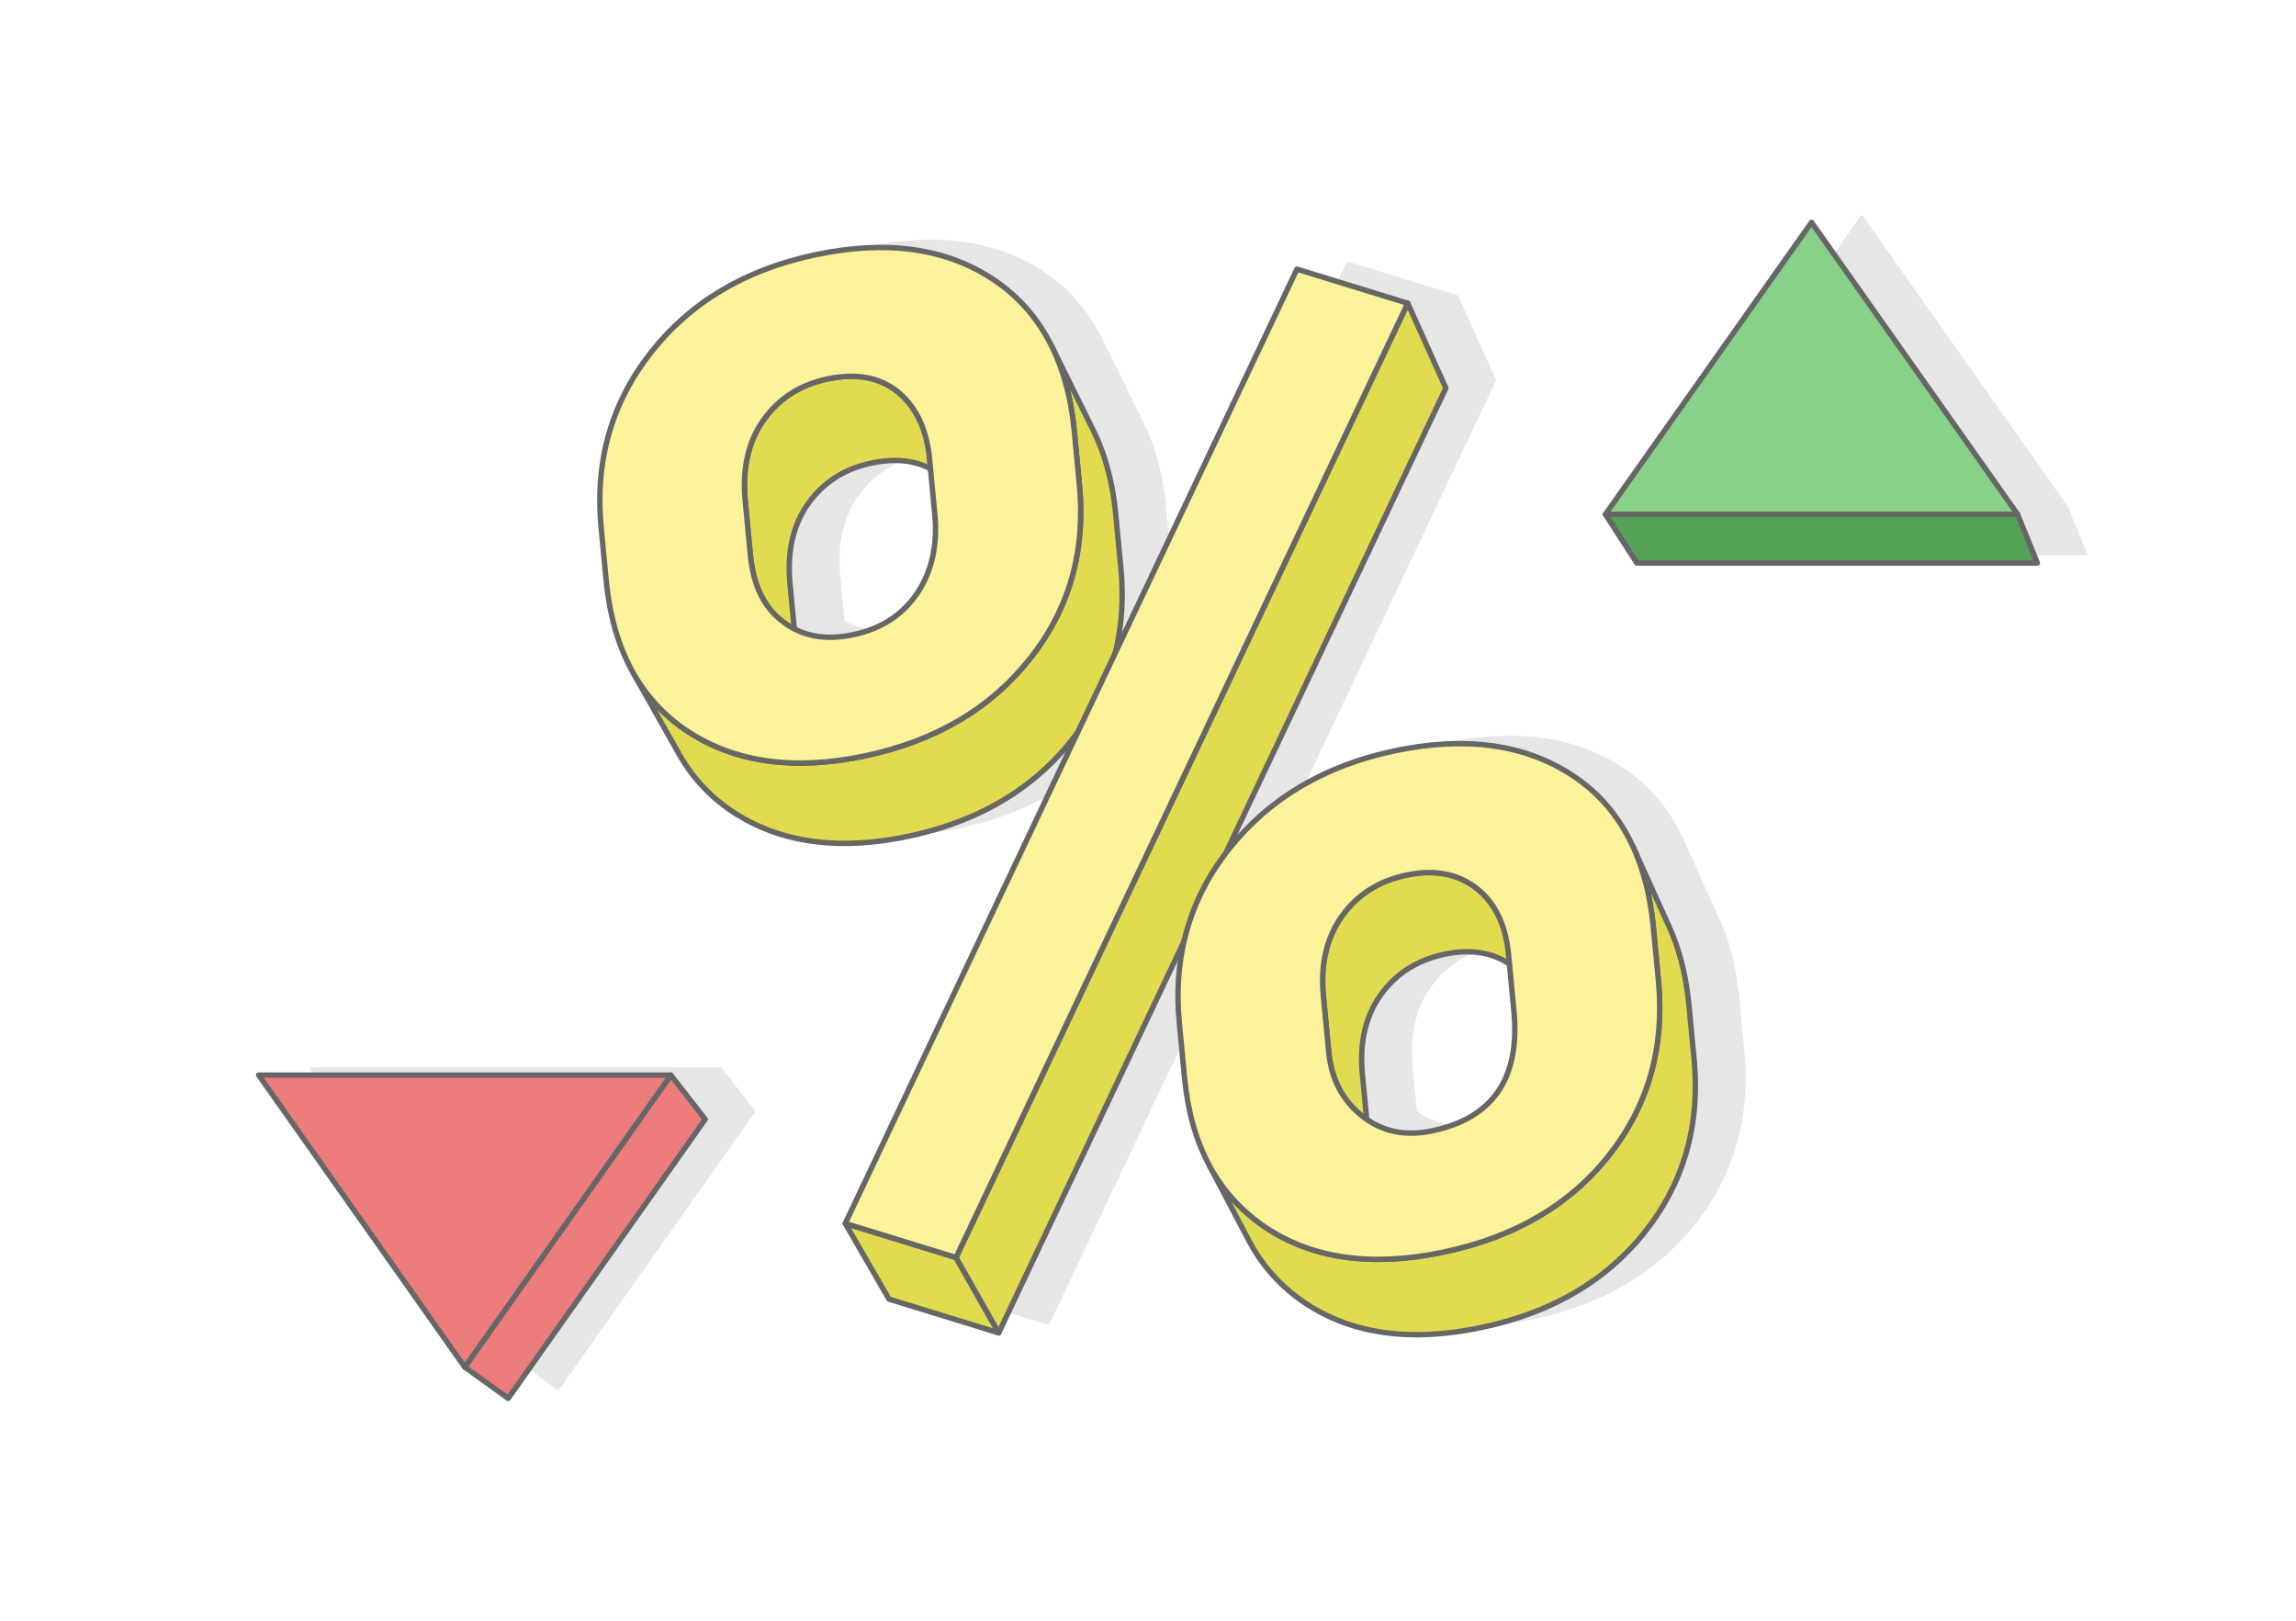 <?xml version="1.0" encoding="UTF-8"?>
<!DOCTYPE svg PUBLIC "-//W3C//DTD SVG 1.1//EN" "http://www.w3.org/Graphics/SVG/1.1/DTD/svg11.dtd">
<!-- Creator: CorelDRAW 2020 (64-Bit) -->
<svg xmlns="http://www.w3.org/2000/svg" xml:space="preserve" width="425px" height="300px" version="1.1" style="shape-rendering:geometricPrecision; text-rendering:geometricPrecision; image-rendering:optimizeQuality; fill-rule:evenodd; clip-rule:evenodd"
viewBox="0 0 19848.9 14011"
 xmlns:xlink="http://www.w3.org/1999/xlink"
 xmlns:xodm="http://www.corel.com/coreldraw/odm/2003">
 <defs>
  <style type="text/css">
   <![CDATA[
    .str0 {stroke:#666666;stroke-width:46.7;stroke-linecap:round;stroke-linejoin:round;stroke-miterlimit:2.613}
    .fil2 {fill:#E0DB4F}
    .fil4 {fill:#55A156}
    .fil5 {fill:#88D189}
    .fil1 {fill:#E6E6E6}
    .fil6 {fill:#ED7D7D}
    .fil0 {fill:white}
    .fil3 {fill:#FBF299;fill-rule:nonzero}
   ]]>
  </style>
 </defs>
 <g id="Layer_x0020_1">
  <g id="_1964796568176">
   <rect class="fil0" width="19848.9" height="14011"/>
   <g>
    <path class="fil1" d="M9525.8 2923.2l360.6 730.2 20.1 42.1 19.1 43 18 44 17.1 44.9 16 46 15 46.8 14 47.9 13 48.7 11.9 49.8 10.9 50.6 9.9 51.7 8.9 52.6 7.9 53.5 6.9 54.5 5.8 55.4 43.4 456 4.5 53.3 3.4 52.9 2.2 52.4 1 52 0 51.5 -1.3 51.2 -2.4 50.6 -3.5 50.3 -4.7 49.9 -5.9 49.4 -7 49 -8.1 48.5 -9.3 48.1 -10.4 47.7 -7.7 31.4 1571.6 -3320.2 957.9 294.6 329.8 733.8 -1903.1 4020.4c11.6,-15.2 23.5,-30.4 35.5,-45.4 346.2,-431.6 821.6,-712.2 1424.2,-839.2 611.4,-128.9 1122.5,-58.5 1532.9,209 230.9,150.5 406.5,355.6 526.2,615.1 3.6,7.7 7.1,15.5 10.6,23.3l299.7 663.6 19.3 43.3 18.2 44.3 17.2 45.3 16.2 46.3 15.1 47.3 14.2 48.3 13.1 49.3 12 50.3 11.1 51.3 10 52.2 9 53.3 8 54.2 6.9 55.3 5.9 56.2 43.4 456 4.5 52.9 3.4 52.4 2.2 52.1 1 51.7 0 51.2 -1.2 50.9 -2.3 50.4 -3.5 50 -4.6 49.7 -5.8 49.2 -6.8 48.8 -8 48.3 -9.2 48 -10.3 47.6 -11.4 47.1 -12.6 46.8 -13.7 46.3 -14.8 45.9 -15.9 45.5 -17.1 45.1 -18.3 44.6 -19.4 44.3 -20.5 43.8 -21.6 43.4 -22.8 43.1 -23.9 42.6 -25.1 42.1 -26.2 41.8 -27.3 41.3 -28.5 40.9 -29.6 40.6 -30.7 40 -31.8 39.5 -32.5 38.6 -33.3 37.7 -34.2 36.9 -35 35.9 -35.7 35.2 -36.6 34.2 -37.4 33.4 -38.3 32.6 -39 31.6 -39.8 30.8 -40.7 30 -41.4 29 -42.3 28.2 -43 27.3 -43.9 26.5 -44.7 25.6 -45.5 24.7 -46.3 23.9 -47.1 23 -47.9 22.1 -48.7 21.2 -49.5 20.4 -50.3 19.4 -51.2 18.7 -51.9 17.7 -52.8 16.9 -53.5 16 -54.4 15.1 -55.1 14.2 -56 13.4 -56.7 12.5 -57.3 11.5 -56.6 10.4 -56.1 9.2 -55.4 8 -54.9 6.9 -54.2 5.7 -53.6 4.5 -53 3.3 -52.4 2.2 -51.8 0.9 -51.2 -0.2 -50.5 -1.3 -50 -2.6 -49.3 -3.7 -48.7 -4.9 -48.2 -6.1 -47.5 -7.2 -46.8 -8.5 -46.3 -9.6 -45.7 -10.7 -45 -12 -44.5 -13.1 -43.8 -14.3 -43.2 -15.5 -42.6 -16.7 -41.9 -17.8 -41.4 -19 -40.7 -20.2 -40.1 -21.4 -39.5 -22.5 -38.9 -23.7 -38.3 -24.9 -37.4 -26.1 -36.4 -27 -35.4 -27.9 -34.4 -28.8 -33.4 -29.7 -32.3 -30.6 -31.3 -31.5 -30.3 -32.3 -29.3 -33.2 -28.2 -34.2 -27.2 -35 -26.2 -35.9 -25.1 -36.8 -24.1 -37.7 -23.1 -38.6 -22.1 -39.5 -346.9 -659.3c-116.2,-215.2 -188.2,-468.9 -216,-761.4l-45.1 -473.7c-23.6,-248.6 -10,-483.9 41,-705.7l-1602.3 3385.1 -948.4 -291.7 -378.4 -654.3 2009.7 -4245.8 -22.5 30.3 -31.1 39.9 -32.1 39.5 -32.9 38.7 -33.7 37.7 -34.4 36.9 -35.2 36 -36 35.1 -36.8 34.3 -37.5 33.3 -38.3 32.5 -39.1 31.6 -39.8 30.7 -40.6 29.8 -41.4 29 -42.2 28.1 -42.9 27.1 -43.7 26.4 -44.5 25.4 -45.2 24.6 -46 23.7 -46.8 22.8 -47.6 21.9 -48.3 21.1 -49 20.1 -49.9 19.4 -50.6 18.4 -51.4 17.5 -52.1 16.7 -52.9 15.8 -53.7 14.9 -54.4 14.1 -55.2 13.2 -56 12.3 -56.4 11.4 -55.9 10.2 -55.3 9.1 -54.8 7.8 -54.2 6.8 -53.6 5.5 -53 4.4 -52.5 3.2 -51.9 2.1 -51.3 0.9 -50.7 -0.3 -50.2 -1.4 -49.5 -2.6 -49 -3.8 -48.4 -4.9 -47.9 -6.1 -47.3 -7.2 -46.6 -8.4 -46.1 -9.6 -45.5 -10.7 -44.9 -11.9 -44.4 -13.1 -43.7 -14.2 -43.2 -15.4 -42.6 -16.5 -42 -17.7 -41.3 -18.8 -40.9 -20.1 -40.2 -21.1 -39.6 -22.4 -39 -23.5 -38.4 -24.6 -37.5 -25.8 -36.4 -26.7 -35.4 -27.6 -34.4 -28.6 -33.4 -29.6 -32.4 -30.5 -31.4 -31.4 -30.3 -32.4 -29.3 -33.3 -28.4 -34.3 -27.3 -35.2 -26.3 -36.2 -25.2 -37.1 -24.3 -38.1 -23.3 -39 -396.6 -701.8c-130.1,-225.9 -210.7,-497.9 -240.9,-815.6l-43.2 -454.1c-54.4,-572 88.9,-1076.5 430.3,-1511.4 341.4,-435 816.5,-717.8 1423.5,-845.7 615.9,-129.9 1129.3,-57.8 1538,214.6 217.1,144.7 384.7,336.3 502.6,574.4zm-2224.5 2445.7c143.9,74.7 313.5,91.5 510,50.1 240.6,-50.8 425.2,-169.8 553.5,-359.4 126.1,-189.2 176.6,-415.8 151.2,-682.1l-37.3 -392.5 -15 -7.8 -16.7 -8 -16.9 -7.4 -17.2 -7 -17.5 -6.4 -17.8 -5.9 -18 -5.3 -18.3 -4.8 -18.5 -4.3 -18.8 -3.8 -19.1 -3.2 -19.3 -2.7 -19.6 -2.2 -19.8 -1.7 -20.2 -1.1 -20.3 -0.6 -20.7 -0.1 -20.9 0.4 -21.2 1 -21.4 1.5 -21.7 2 -22 2.5 -22.2 3.1 -22.5 3.6 -22.7 4.1 -23 4.6 -43.3 10 -42 11.7 -40.9 13.3 -39.6 14.8 -38.5 16.5 -37.2 18.1 -36.1 19.7 -34.8 21.3 -33.7 22.9 -32.5 24.5 -31.2 26.1 -30.1 27.7 -28.8 29.4 -27.7 30.9 -26.5 32.6 -25.3 34.1 -11.9 17.4 -11.4 17.7 -11 17.9 -10.6 18.2 -10.1 18.5 -9.6 18.7 -9.2 19.1 -8.7 19.3 -8.3 19.6 -7.8 19.8 -7.4 20.2 -6.8 20.4 -6.5 20.7 -6 20.9 -5.5 21.3 -5.1 21.4 -4.5 21.8 -4.2 22.1 -3.7 22.3 -3.2 22.6 -2.8 22.8 -2.3 23.1 -1.9 23.4 -1.4 23.7 -1 23.9 -0.5 24.2 0 24.5 0.4 24.8 0.9 24.9 1.3 25.3 1.8 25.5 2.2 25.8 36.9 388zm4948.5 4240c162,112.2 351.1,144.6 567.3,99 525.3,-110.7 760.4,-456.5 705.3,-1034.9l-38.7 -407.2 -7.9 -5.2 -15.9 -9.9 -16.1 -9.4 -16.3 -8.9 -16.6 -8.4 -16.8 -7.8 -17.1 -7.4 -17.2 -6.8 -17.5 -6.3 -17.7 -5.8 -17.9 -5.3 -18.2 -4.7 -18.4 -4.3 -18.6 -3.8 -18.8 -3.2 -19.1 -2.7 -19.3 -2.2 -19.5 -1.7 -19.7 -1.2 -20 -0.7 -20.2 -0.2 -20.4 0.4 -20.6 0.9 -20.9 1.3 -21.1 1.9 -21.3 2.4 -21.5 2.9 -21.8 3.5 -22 3.9 -22.2 4.4 -44 10.3 -42.8 11.8 -41.6 13.4 -40.3 15 -39 16.6 -37.8 18.2 -36.5 19.8 -35.3 21.4 -34 23 -32.8 24.5 -31.6 26.2 -30.3 27.8 -29 29.4 -27.8 30.9 -26.6 32.6 -25.3 34.2 -11.9 17.3 -11.5 17.7 -11 17.8 -10.5 18.1 -10.1 18.4 -9.7 18.6 -9.2 18.9 -8.7 19.1 -8.3 19.4 -7.8 19.6 -7.4 19.9 -6.9 20.1 -6.5 20.4 -6 20.6 -5.6 20.9 -5.1 21.1 -4.6 21.3 -4.2 21.6 -3.8 21.9 -3.2 22.1 -2.9 22.3 -2.4 22.6 -1.9 22.8 -1.4 23.1 -1 23.3 -0.6 23.5 -0.1 23.8 0.3 24.1 0.8 24.2 1.3 24.6 1.7 24.7 2.2 25 37.4 393.5zm3845.5 -7754.6l1781.6 2524.1 170.5 420.9 -3462.2 0 -271.5 -420.9 1781.6 -2524.1zm-11642.7 9896.1l-1781.6 -2524.1 3563.2 0 297.2 381.8 -1703.1 2412.8 -375.7 -270.5z"/>
    <g>
     <g>
      <g>
       <polygon class="fil2 str0" points="9091.1,2991.1 9451.7,3721.2 9471.7,3763.3 9490.8,3806.4 9508.9,3850.4 9525.9,3895.3 9542,3941.2 9557,3988.1 9570.9,4035.9 9583.9,4084.7 9595.9,4134.4 9606.8,4185.1 9616.7,4236.7 9625.6,4289.3 9633.4,4342.9 9640.3,4397.4 9646.1,4452.8 9689.5,4908.8 9694,4962.1 9697.4,5014.9 9699.6,5067.3 9700.7,5119.3 9700.6,5170.9 9699.4,5222 9697,5272.7 9693.4,5323 9688.7,5372.8 9682.9,5422.3 9675.9,5471.2 9667.8,5519.8 9658.5,5567.9 9648,5615.6 9636.4,5662.9 9623.7,5709.7 9609.8,5756.1 9594.7,5802.1 9578.5,5847.7 9561.2,5892.8 9542.6,5937.5 9523,5981.7 9502.2,6025.6 9480.2,6069 9457.1,6112 9432.9,6154.5 9407.5,6196.6 9380.9,6238.3 9353.2,6279.6 9324.3,6320.4 9294.3,6360.8 9263.1,6400.8 9231,6440.3 9198.2,6479 9164.5,6516.7 9130.1,6553.6 9094.8,6589.6 9058.9,6624.7 9022.1,6658.9 8984.6,6692.3 8946.3,6724.8 8907.2,6756.3 8867.3,6787.1 8826.7,6816.9 8785.3,6845.8 8743.2,6873.9 8700.2,6901.1 8656.5,6927.4 8612.1,6952.9 8566.8,6977.4 8520.8,7001.1 8474,7023.9 8426.5,7045.9 8378.2,7066.9 8329.1,7087.1 8279.3,7106.4 8228.7,7124.8 8177.3,7142.4 8125.2,7159.1 8072.2,7174.9 8018.6,7189.8 7964.1,7203.9 7909,7217.1 7853,7229.4 7796.5,7240.8 7740.6,7251 7685.3,7260 7630.6,7267.9 7576.4,7274.6 7522.8,7280.2 7469.7,7284.6 7417.3,7287.8 7365.4,7289.9 7314.1,7290.7 7263.4,7290.5 7213.2,7289 7163.6,7286.5 7114.6,7282.7 7066.2,7277.8 7018.4,7271.7 6971.1,7264.5 6924.4,7256.1 6878.3,7246.5 6832.8,7235.8 6787.9,7223.9 6743.6,7210.8 6699.8,7196.6 6656.7,7181.2 6614.1,7164.7 6572.1,7147 6530.7,7128.1 6489.9,7108.1 6449.7,7086.9 6410.1,7064.6 6371,7041.1 6332.6,7016.4 6295.2,6990.7 6258.8,6964 6223.4,6936.3 6189,6907.8 6155.6,6878.2 6123.2,6847.7 6091.8,6816.3 6061.5,6783.9 6032.1,6750.6 6003.8,6716.3 5976.5,6681 5950.2,6644.9 5924.9,6607.8 5900.6,6569.7 5877.4,6530.7 5480.7,5828.9 5504.2,5868.3 5528.7,5906.8 5554.3,5944.3 5580.8,5980.8 5608.4,6016.4 5637,6051 5666.7,6084.7 5697.3,6117.4 5729,6149.2 5761.7,6179.9 5795.5,6209.8 5830.2,6238.7 5866,6266.6 5902.8,6293.6 5940.6,6319.6 5979.4,6344.5 6018.8,6368.2 6058.8,6390.8 6099.4,6412.2 6140.7,6432.4 6182.5,6451.4 6224.9,6469.3 6267.9,6486 6311.5,6501.6 6355.7,6515.9 6400.5,6529.1 6445.8,6541.1 6491.8,6551.9 6538.4,6561.6 6585.5,6570.1 6633.2,6577.4 6681.6,6583.6 6730.5,6588.5 6780,6592.3 6830,6594.9 6880.7,6596.4 6932,6596.7 6983.8,6595.8 7036.2,6593.7 7089.2,6590.4 7142.7,6586 7196.9,6580.4 7251.6,6573.6 7306.9,6565.6 7362.8,6556.5 7419.3,6546.2 7476.3,6534.7 7532.8,6522.2 7588.6,6508.9 7643.6,6494.7 7697.8,6479.6 7751.2,6463.7 7803.9,6446.8 7855.8,6429.1 7906.9,6410.5 7957.2,6391 8006.8,6370.6 8055.6,6349.3 8103.6,6327.2 8150.9,6304.1 8197.3,6280.2 8243,6255.4 8288,6229.7 8332.1,6203.1 8375.5,6175.6 8418,6147.3 8459.9,6118 8500.9,6087.9 8541.1,6056.9 8580.6,6025 8619.3,5992.1 8657.2,5958.5 8694.3,5923.9 8730.7,5888.4 8766.3,5852.1 8801,5814.8 8835,5776.7 8868.3,5737.6 8900.7,5697.7 8932.2,5657.3 8962.5,5616.5 8991.7,5575.3 9019.6,5533.6 9046.5,5491.5 9072.1,5449 9096.6,5406 9120,5362.6 9142.2,5318.7 9163.2,5274.4 9183,5229.7 9201.7,5184.6 9219.3,5139 9235.6,5093 9250.8,5046.5 9264.9,4999.7 9277.7,4952.4 9289.5,4904.6 9300,4856.4 9309.4,4807.8 9317.6,4758.8 9324.7,4709.3 9330.6,4659.4 9335.3,4609 9338.9,4558.3 9341.3,4507 9342.6,4455.4 9342.7,4403.3 9341.6,4350.8 9339.4,4297.9 9335.9,4244.5 9331.4,4190.7 9287.6,3730.1 9281.7,3674 9274.7,3619 9266.8,3564.9 9257.8,3511.8 9247.8,3459.6 9236.8,3408.5 9224.7,3358.2 9211.6,3309 9197.5,3260.6 9182.3,3213.3 9166.1,3166.9 9148.9,3121.5 9130.7,3077.1 9111.4,3033.6 "/>
       <polygon class="fil2 str0" points="7941.1,3613.7 8313.2,4337.6 8304.2,4320.2 8294.9,4303.3 8285.1,4286.6 8275,4270.4 8264.5,4254.5 8253.6,4239 8242.4,4223.8 8230.7,4209.1 8218.7,4194.7 8206.3,4180.6 8193.5,4166.9 8180.3,4153.7 8166.8,4140.7 8152.8,4128.1 8138.5,4115.9 8123.6,4104.2 8108.5,4093 8093.1,4082.4 8077.5,4072.2 8061.6,4062.7 8045.4,4053.6 8029,4045.1 8012.3,4037.1 7995.3,4029.6 7978.1,4022.7 7960.6,4016.3 7942.9,4010.4 7924.9,4005.1 7906.6,4000.2 7888.1,3996 7869.3,3992.2 7850.2,3989 7830.9,3986.2 7811.3,3984.1 7791.4,3982.4 7771.3,3981.3 7750.9,3980.7 7730.3,3980.6 7709.4,3981 7688.2,3982 7666.8,3983.5 7645.1,3985.5 7623.1,3988 7600.9,3991.1 7578.4,3994.7 7555.6,3998.7 7532.6,4003.4 7489.4,4013.4 7447.3,4025.1 7406.5,4038.3 7366.8,4053.2 7328.4,4069.7 7291.1,4087.7 7255.1,4107.4 7220.2,4128.8 7186.6,4151.7 7154.1,4176.2 7122.8,4202.3 7092.8,4230 7063.9,4259.4 7036.3,4290.3 7009.8,4322.8 6984.5,4357 6972.6,4374.4 6961.1,4392 6950.1,4410 6939.6,4428.2 6929.5,4446.7 6919.8,4465.4 6910.7,4484.4 6901.9,4503.8 6893.7,4523.4 6885.9,4543.2 6878.5,4563.4 6871.6,4583.8 6865.2,4604.4 6859.2,4625.4 6853.7,4646.6 6848.6,4668.1 6844,4689.9 6839.8,4711.9 6836.2,4734.2 6832.9,4756.8 6830.1,4779.7 6827.8,4802.8 6825.9,4826.2 6824.5,4849.9 6823.6,4873.8 6823.1,4898 6823,4922.5 6823.4,4947.2 6824.3,4972.2 6825.6,4997.5 6827.4,5023 6829.7,5048.8 6873.9,5513.5 6876.4,5537.2 6879.2,5560.5 6882.5,5583.5 6886.2,5606.1 6890.2,5628.2 6894.7,5650 6899.5,5671.5 6904.8,5692.5 6910.5,5713.2 6916.5,5733.4 6923,5753.3 6929.8,5772.8 6937.1,5791.9 6944.8,5810.7 6952.9,5829 6961.3,5846.9 6970.2,5864.5 6979.5,5881.7 6594,5173.3 6584.6,5156 6575.6,5138.3 6567.1,5120.1 6558.9,5101.6 6551.2,5082.7 6543.8,5063.4 6536.9,5043.7 6530.3,5023.6 6524.2,5003.1 6518.5,4982.3 6513.2,4961 6508.3,4939.4 6503.8,4917.4 6499.7,4894.9 6496,4872.1 6492.7,4849 6489.8,4825.4 6487.3,4801.4 6442.6,4332.1 6440.4,4306 6438.6,4280.2 6437.2,4254.7 6436.3,4229.5 6435.9,4204.5 6436,4179.7 6436.5,4155.3 6437.4,4131.1 6438.9,4107.2 6440.8,4083.6 6443.1,4060.2 6445.9,4037.2 6449.2,4014.3 6452.9,3991.8 6457.1,3969.5 6461.8,3947.5 6466.9,3925.8 6472.5,3904.4 6478.5,3883.2 6485,3862.3 6492,3841.7 6499.4,3821.4 6507.3,3801.3 6515.6,3781.5 6524.4,3762 6533.7,3742.8 6543.4,3723.8 6553.6,3705.2 6564.3,3686.8 6575.4,3668.7 6587,3650.8 6599,3633.3 6624.6,3598.8 6651.3,3565.9 6679.3,3534.7 6708.4,3505 6738.8,3477 6770.4,3450.6 6803.1,3425.9 6837.1,3402.7 6872.3,3381.2 6908.8,3361.3 6946.4,3343.1 6985.2,3326.4 7025.3,3311.4 7066.5,3298 7109,3286.2 7152.7,3276.1 7175.9,3271.4 7198.9,3267.3 7221.6,3263.6 7244.1,3260.6 7266.3,3258 7288.2,3256 7309.8,3254.5 7331.2,3253.5 7352.3,3253.1 7373.2,3253.1 7393.8,3253.7 7414.1,3254.9 7434.2,3256.6 7453.9,3258.8 7473.5,3261.5 7492.7,3264.8 7511.7,3268.6 7530.4,3272.9 7548.9,3277.8 7567.1,3283.2 7585,3289.1 7602.7,3295.6 7620.1,3302.6 7637.2,3310.1 7654.1,3318.2 7670.7,3326.8 7687,3336 7703.1,3345.7 7718.9,3355.9 7734.4,3366.6 7749.7,3377.9 7764.7,3389.8 7779.2,3402.1 7793.2,3414.8 7806.9,3427.9 7820.3,3441.3 7833.2,3455.1 7845.7,3469.3 7857.9,3483.8 7869.6,3498.8 7881,3514.1 7892,3529.7 7902.6,3545.8 7912.8,3562.2 7922.6,3579 7932.1,3596.1 "/>
       <polygon class="fil2 str0" points="14115.4,7315.1 14425.7,8002 14444.9,8045.3 14463.2,8089.6 14480.4,8134.9 14496.5,8181.2 14511.7,8228.5 14525.8,8276.8 14538.9,8326.1 14551,8376.4 14562,8427.6 14572.1,8479.9 14581.1,8533.1 14589,8587.4 14596,8642.6 14601.9,8698.9 14645.3,9154.9 14649.8,9207.7 14653.1,9260.2 14655.3,9312.3 14656.4,9363.9 14656.3,9415.2 14655.2,9466.1 14652.8,9516.5 14649.4,9566.5 14644.7,9616.1 14639,9665.3 14632.1,9714.1 14624.1,9762.5 14615,9810.5 14604.7,9858 14593.3,9905.2 14580.7,9951.9 14567,9998.3 14552.2,10044.2 14536.2,10089.7 14519.1,10134.7 14500.9,10179.4 14481.5,10223.7 14461,10267.5 14439.3,10310.9 14416.5,10354 14392.6,10396.5 14367.6,10438.7 14341.4,10480.5 14314,10521.8 14285.6,10562.7 14255.9,10603.2 14225.2,10643.3 14193.5,10682.7 14161,10721.3 14127.6,10759.1 14093.5,10795.9 14058.5,10831.9 14022.7,10867 13986.1,10901.3 13948.7,10934.7 13910.5,10967.2 13871.5,10998.9 13831.7,11029.7 13791,11059.6 13749.6,11088.7 13707.3,11116.9 13664.2,11144.2 13620.3,11170.7 13575.7,11196.3 13530.2,11221 13483.9,11244.8 13436.8,11267.8 13388.9,11289.9 13340.1,11311.2 13290.6,11331.5 13240.3,11351 13189.2,11369.6 13137.2,11387.4 13084.5,11404.3 13030.9,11420.2 12976.6,11435.4 12921.5,11449.6 12865.5,11463 12808.7,11475.5 12751.5,11487 12694.8,11497.4 12638.8,11506.6 12583.3,11514.6 12528.5,11521.4 12474.3,11527.1 12420.7,11531.6 12367.6,11535 12315.3,11537.1 12263.5,11538.1 12212.3,11537.9 12161.7,11536.5 12111.8,11534 12062.5,11530.3 12013.7,11525.3 11965.6,11519.3 11918.1,11512 11871.2,11503.6 11824.9,11494 11779.3,11483.2 11734.2,11471.3 11689.8,11458.2 11646,11443.9 11602.8,11428.4 11560.2,11411.7 11518.2,11393.9 11476.9,11374.9 11436.2,11354.7 11396,11333.3 11356.5,11310.8 11317.7,11287.1 11279.4,11262.2 11242,11236.1 11205.5,11209 11170.1,11181.1 11135.7,11152.3 11102.4,11122.7 11070,11092.1 11038.7,11060.6 11008.5,11028.3 10979.2,10995 10951,10960.9 10923.8,10925.8 10897.6,10889.9 10872.4,10853.1 10848.3,10815.4 10825.2,10776.8 10803.1,10737.3 10456.3,10078.1 10478.6,10117.9 10501.9,10156.9 10526.3,10195 10551.7,10232.2 10578.1,10268.5 10605.6,10303.9 10634.1,10338.3 10663.6,10371.9 10694.2,10404.6 10725.9,10436.4 10758.5,10467.3 10792.2,10497.2 10826.9,10526.3 10862.7,10554.5 10899.5,10581.8 10937.3,10608.2 10976,10633.3 11015.2,10657.3 11055.1,10680.1 11095.7,10701.7 11136.8,10722 11178.6,10741.2 11220.9,10759.2 11264,10776.1 11307.6,10791.7 11351.9,10806.2 11396.7,10819.4 11442.2,10831.5 11488.4,10842.4 11535.1,10852.1 11582.5,10860.6 11630.4,10867.9 11679.1,10874 11728.3,10879 11778.1,10882.8 11828.6,10885.3 11879.6,10886.7 11931.3,10886.9 11983.6,10885.9 12036.6,10883.7 12090.1,10880.4 12144.3,10875.8 12199,10870.1 12254.4,10863.2 12310.4,10855.1 12367,10845.8 12424.3,10835.3 12482.1,10823.6 12539.4,10811 12596,10797.5 12651.7,10783.1 12706.6,10767.9 12760.6,10751.7 12813.9,10734.7 12866.4,10716.7 12918,10697.9 12968.9,10678.3 13018.9,10657.7 13068.1,10636.2 13116.5,10613.9 13164.1,10590.7 13210.8,10566.6 13256.8,10541.6 13301.9,10515.8 13346.2,10489.1 13389.7,10461.4 13432.4,10433 13474.3,10403.6 13515.4,10373.4 13555.6,10342.3 13595,10310.3 13633.6,10277.4 13671.4,10243.7 13708.3,10209.1 13744.5,10173.6 13779.8,10137.2 13814.3,10100 13848,10061.9 13880.9,10022.9 13912.9,9983.1 13943.9,9942.6 13973.9,9901.7 14002.6,9860.4 14030.2,9818.6 14056.7,9776.4 14082,9733.8 14106.2,9690.8 14129.2,9647.3 14151,9603.5 14171.8,9559.2 14191.3,9514.5 14209.8,9469.4 14227,9423.8 14243.2,9377.9 14258.1,9331.5 14272,9284.7 14284.7,9237.5 14296.2,9189.9 14306.6,9141.8 14315.8,9093.4 14323.9,9044.5 14330.9,8995.2 14336.7,8945.5 14341.3,8895.4 14344.8,8844.9 14347.2,8793.9 14348.4,8742.6 14348.4,8690.8 14347.3,8638.6 14345.1,8586 14341.7,8533 14337.2,8479.6 14293.4,8019 14287.4,7962.2 14280.4,7906.4 14272.3,7851.6 14263.3,7797.8 14253.1,7745 14242,7693.2 14229.8,7642.4 14216.5,7592.7 14202.3,7543.9 14186.9,7496.1 14170.6,7449.3 14153.2,7403.6 14134.8,7358.8 "/>
       <polygon class="fil2 str0" points="12953.4,7914.9 13275.3,8595.8 13266.5,8578.2 13257.3,8561 13247.7,8544.2 13237.8,8527.8 13227.4,8511.8 13216.7,8496.2 13205.5,8480.9 13194,8466 13182,8451.5 13169.7,8437.5 13157,8423.8 13143.9,8410.5 13130.3,8397.6 13116.4,8385.1 13102.1,8372.9 13087.4,8361.2 13072.2,8349.7 13056.8,8338.8 13041.1,8328.4 13025.2,8318.5 13009.1,8309.2 12992.7,8300.3 12976.1,8291.9 12959.3,8284 12942.3,8276.7 12925,8269.9 12907.6,8263.6 12889.9,8257.8 12871.9,8252.5 12853.8,8247.7 12835.4,8243.5 12816.8,8239.7 12797.9,8236.5 12778.9,8233.7 12759.6,8231.5 12740.1,8229.8 12720.3,8228.6 12700.4,8228 12680.2,8227.8 12659.8,8228.2 12639.1,8229 12618.3,8230.4 12597.2,8232.3 12575.9,8234.7 12554.3,8237.6 12532.6,8241 12510.6,8245 12488.4,8249.4 12444.3,8259.6 12401.5,8271.4 12360,8284.9 12319.7,8299.8 12280.7,8316.5 12242.9,8334.7 12206.3,8354.4 12171,8375.8 12137,8398.8 12104.2,8423.4 12072.7,8449.6 12042.4,8477.4 12013.3,8506.7 11985.5,8537.7 11959,8570.3 11933.7,8604.4 11921.8,8621.8 11910.3,8639.4 11899.3,8657.3 11888.7,8675.4 11878.6,8693.8 11869,8712.4 11859.8,8731.3 11851,8750.4 11842.7,8769.8 11834.9,8789.4 11827.5,8809.3 11820.6,8829.4 11814.2,8849.7 11808.1,8870.4 11802.6,8891.2 11797.5,8912.3 11792.8,8933.7 11788.6,8955.3 11784.9,8977.1 11781.6,8999.2 11778.8,9021.6 11776.4,9044.1 11774.5,9067 11773,9090 11772,9113.3 11771.4,9136.9 11771.3,9160.7 11771.7,9184.7 11772.5,9209 11773.7,9233.5 11775.5,9258.3 11777.6,9283.3 11823.1,9760.9 11828.1,9804.1 11834.8,9846.1 11843.3,9886.9 11853.5,9926.5 11865.3,9964.9 11879,10002.2 11894.3,10038.3 11911.3,10073.3 11575.6,9407.3 11558.4,9372 11542.9,9335.5 11529.2,9297.9 11517.2,9259 11506.9,9219 11498.4,9177.8 11491.5,9135.4 11486.5,9091.8 11440.6,8609.3 11438.4,8584.1 11436.6,8559.1 11435.4,8534.3 11434.6,8509.8 11434.2,8485.5 11434.3,8461.4 11434.9,8437.7 11435.9,8414.1 11437.4,8390.8 11439.3,8367.8 11441.7,8344.9 11444.6,8322.4 11447.9,8300.1 11451.7,8278 11455.9,8256.2 11460.6,8234.6 11465.8,8213.3 11471.4,8192.2 11477.5,8171.4 11484,8150.8 11491,8130.5 11498.4,8110.4 11506.4,8090.6 11514.7,8071 11523.5,8051.7 11532.8,8032.7 11542.6,8013.9 11552.8,7995.3 11563.5,7977 11574.6,7959 11586.2,7941.2 11598.2,7923.6 11623.8,7889.1 11650.6,7856.2 11678.7,7824.9 11708,7795.3 11738.6,7767.2 11770.5,7740.8 11803.6,7715.9 11838,7692.7 11873.6,7671.1 11910.5,7651.1 11948.7,7632.7 11988.1,7616 12028.8,7600.8 12070.8,7587.3 12114,7575.3 12158.5,7565 12180.9,7560.5 12203.2,7556.5 12225.1,7553.1 12246.9,7550.1 12268.4,7547.7 12289.7,7545.8 12310.8,7544.4 12331.6,7543.5 12352.3,7543.2 12372.7,7543.4 12392.8,7544 12412.7,7545.2 12432.5,7547 12451.9,7549.2 12471.2,7551.9 12490.2,7555.2 12509,7559 12527.6,7563.3 12545.9,7568.1 12564,7573.5 12581.9,7579.3 12599.6,7585.7 12617,7592.6 12634.2,7600 12651.2,7607.9 12667.9,7616.4 12684.4,7625.3 12700.7,7634.8 12716.8,7644.8 12732.6,7655.3 12748.3,7666.4 12763.6,7677.9 12778.5,7689.8 12792.9,7702 12807,7714.7 12820.6,7727.7 12833.9,7741.1 12846.7,7755 12859.2,7769.2 12871.2,7783.8 12882.9,7798.8 12894.1,7814.2 12905,7830 12915.5,7846.2 12925.5,7862.8 12935.2,7879.8 12944.5,7897.1 "/>
       <polygon class="fil2 str0" points="8265,10871 8633.8,11522.3 7685.4,11230.7 7307.1,10576.4 "/>
       <polygon class="fil2 str0" points="12169.9,2621.4 12499.6,3355.2 8633.8,11522.3 8265,10871 "/>
      </g>
      <path class="fil3 str0" d="M5196.6 4559.1c-54.4,-571.9 89,-1076.4 430.3,-1511.4 341.4,-434.9 816.6,-717.7 1423.6,-845.7 615.8,-129.8 1129.3,-57.7 1537.9,214.7 408.7,272.3 641.8,710.9 699.2,1313.4l43.8 460.6c54.9,576.3 -88.7,1078.6 -430.7,1507 -341.8,430.6 -817.4,709 -1424.4,837 -611.4,128.9 -1124.9,56.8 -1535.7,-215.1 -408.7,-272.4 -643.8,-708.3 -700.7,-1306.4l-43.3 -454.1zm1290.7 242.3c24.5,257.6 117.1,449.7 281.9,573 162.9,126 364.6,163.6 607.4,112.4 240.6,-50.7 425.1,-169.8 553.4,-359.4 126.1,-189.1 176.6,-415.7 151.3,-682.1l-45.3 -475.9c-24.5,-257.6 -114.9,-450.1 -271.3,-579.6 -158.7,-129.1 -362.6,-166.3 -612,-113.7 -236.2,49.8 -420.7,168.8 -553.7,357.2 -130.9,185.7 -183,419.4 -156.4,698.8l44.7 469.3zm3707.9 4041.6c-54.9,-576.4 90.7,-1081.4 436.9,-1512.9 346.2,-431.5 821.6,-712.1 1424.2,-839.1 611.4,-128.9 1122.4,-58.5 1532.9,209 410.5,267.5 646,707.8 704.2,1319l43.8 460.6c54.4,572 -86.9,1073.8 -424.3,1503.5 -337.4,429.6 -815,710.7 -1430.8,840.5 -620.2,130.8 -1135.9,59.1 -1544.8,-215.4 -409.1,-276.7 -641.4,-706.5 -697,-1291.5l-45.1 -473.7zm1291.3 248.8c22.4,235.7 118.8,420.3 289.3,555.8 170.5,135.5 372.6,177.5 606.6,128.2 525.3,-110.8 760.3,-456.5 705.3,-1035l-46.5 -489c-24.6,-257.6 -117.1,-449.6 -277.6,-573.9 -162.8,-126 -364.5,-163.6 -605.1,-112.9 -240.6,50.7 -427.4,170.3 -560.3,358.6 -130.9,185.8 -183.4,415 -157.6,685.7l45.9 482.5zm-3221.5 1779.2l-957.9 -294.6 3904.8 -8249.7 958 294.7 -3904.9 8249.6z"/>
     </g>
     <g>
      <polygon class="fil4 str0" points="17442.2,4446.3 17612.7,4867.2 14150.5,4867.2 13879,4446.3 "/>
      <polygon class="fil5 str0" points="15660.6,1922.2 17442.2,4446.3 13879,4446.3 "/>
     </g>
     <g>
      <polygon class="fil6 str0" points="5799.4,9294.2 6096.6,9675.9 4393.5,12088.8 4017.8,11818.3 "/>
      <polygon class="fil6 str0" points="4017.8,11818.3 2236.2,9294.2 5799.4,9294.2 "/>
     </g>
    </g>
   </g>
  </g>
 </g>
</svg>
